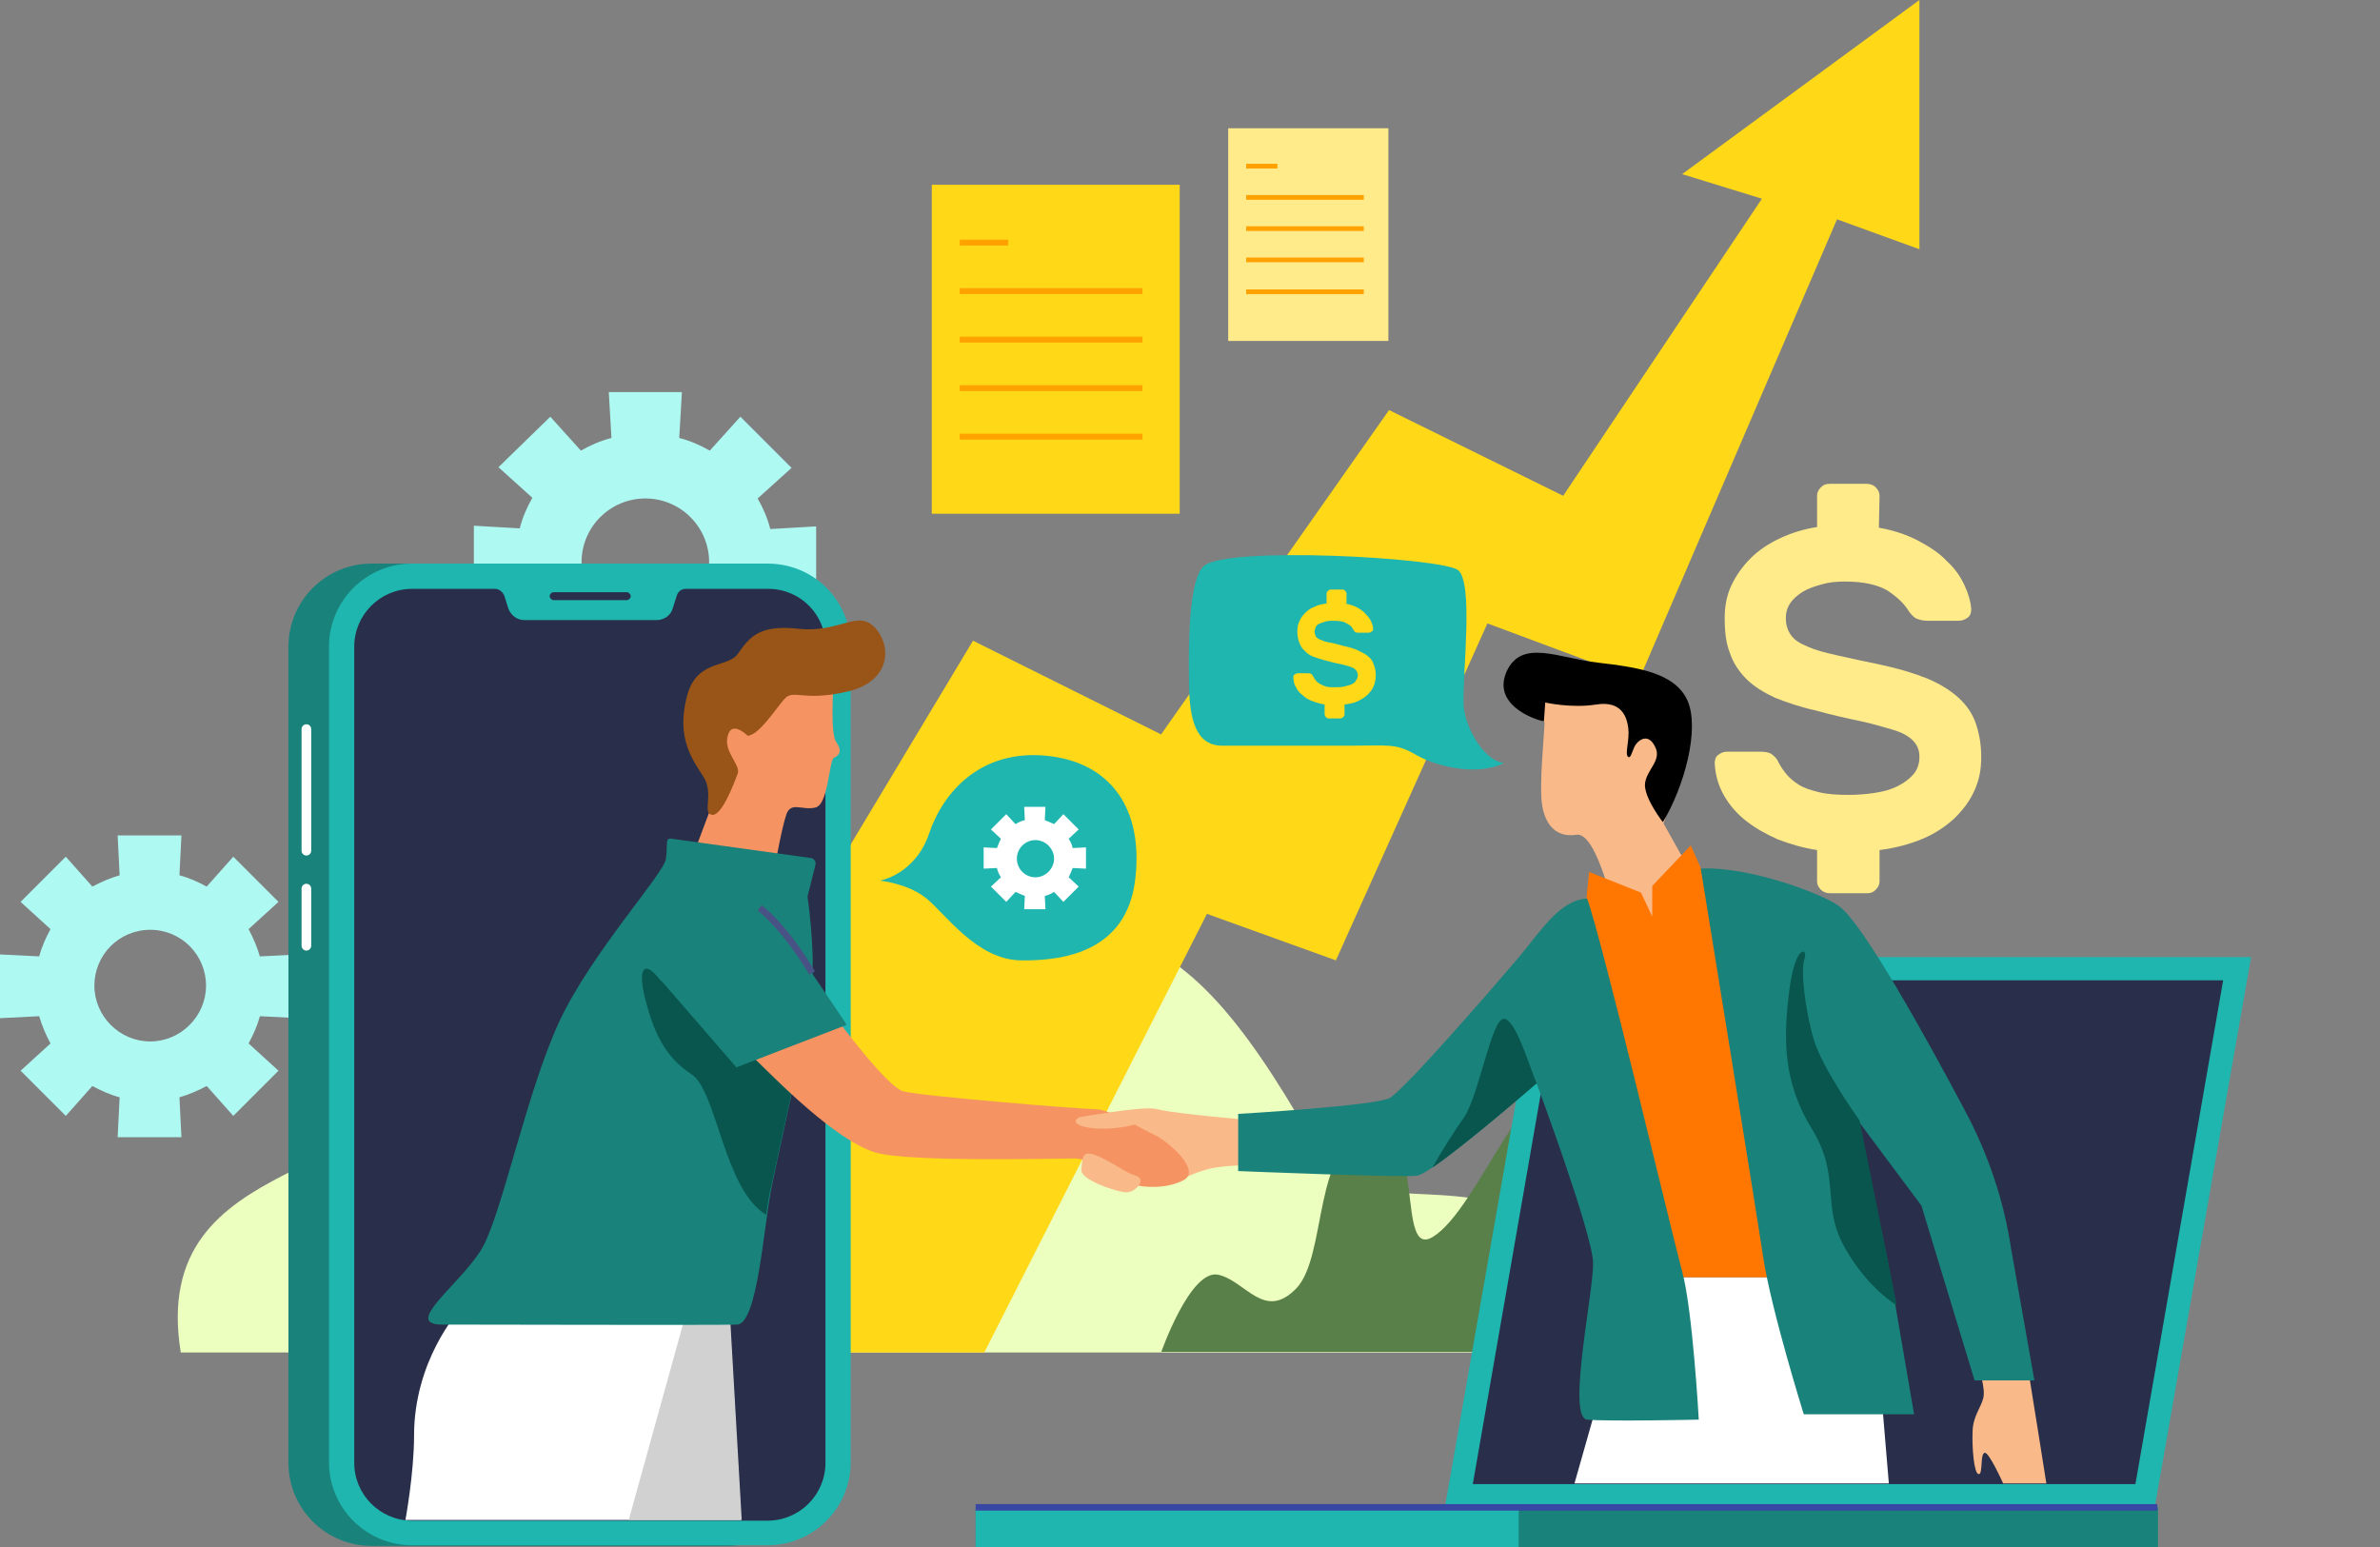 <?xml version="1.0" encoding="utf-8"?>
<!-- Generator: Adobe Illustrator 28.0.0, SVG Export Plug-In . SVG Version: 6.00 Build 0)  -->
<svg version="1.1" id="レイヤー_1" xmlns="http://www.w3.org/2000/svg" xmlns:xlink="http://www.w3.org/1999/xlink" x="0px"
	 y="0px" width="358.1px" height="232.8px" viewBox="0 0 358.1 232.8" style="enable-background:new 0 0 358.1 232.8;"
	 xml:space="preserve">
<rect x="0" y="0" width="358.1" height="232.8" fill="#808080" stroke="none"/>
<style type="text/css">
	.st0{fill:#FFD817;}
	.st1{fill:none;stroke:#FFA200;stroke-width:0.88;stroke-miterlimit:10;}
	.st2{fill:#FFEB8A;}
	.st3{fill:#AFF9F3;}
	.st4{fill:#ECFFBF;}
	.st5{fill:#598048;}
	.st6{fill:#19827A;}
	.st7{fill:#1FB6B0;}
	.st8{fill:#292E4A;}
	.st9{fill:none;stroke:#FFFFFF;stroke-width:1.45;stroke-linecap:round;stroke-linejoin:round;}
	.st10{fill:none;stroke:#3747A3;stroke-width:0.98;stroke-miterlimit:10;}
	.st11{fill:#F9B989;}
	.st12{fill:#FF7700;}
	.st13{fill:#FFFFFF;}
	.st14{fill:#09564F;}
	.st15{fill:none;stroke:#FFA200;stroke-width:0.71;stroke-miterlimit:10;}
	.st16{fill:#D1D1D1;}
	.st17{fill:#F59462;}
	.st18{fill:#995417;}
	.st19{fill:none;stroke:#495285;stroke-miterlimit:10;}
</style>
<path class="st0" d="M177.5,27.8h-37.3v49.5h37.3V27.8z"/>
<path class="st1" d="M144.4,36.5h7.3"/>
<path class="st1" d="M144.4,43.8h27.5"/>
<path class="st1" d="M144.4,51.1h27.5"/>
<path class="st1" d="M144.4,58.4h27.5"/>
<path class="st1" d="M144.4,65.7h27.5"/>
<path class="st2" d="M282.7,79.4c2.3,0.4,4.3,1.1,6,2c1.7,0.9,3.2,1.9,4.3,3.1c1.2,1.1,2,2.3,2.6,3.6c0.6,1.3,0.9,2.4,1,3.5
	c0,0.5-0.1,1-0.5,1.3c-0.4,0.3-0.8,0.5-1.4,0.5H290c-0.8,0-1.4-0.2-1.8-0.4c-0.4-0.3-0.8-0.7-1.1-1.2c-0.7-1.1-1.8-2.1-3.2-3
	c-1.4-0.8-3.5-1.3-6.3-1.3c-1.2,0-2.4,0.1-3.4,0.4c-1.1,0.3-2,0.6-2.9,1.1c-0.8,0.5-1.5,1.1-1.9,1.7c-0.5,0.7-0.7,1.5-0.7,2.3
	c0,1.1,0.3,1.9,0.8,2.6c0.5,0.7,1.3,1.2,2.5,1.7c1.1,0.5,2.6,0.9,4.4,1.3c1.8,0.4,4,0.9,6.5,1.4c2.8,0.6,5.1,1.3,7.1,2.1
	c1.9,0.8,3.5,1.8,4.7,2.9c1.2,1.1,2.1,2.4,2.6,3.9c0.5,1.5,0.8,3.1,0.8,5s-0.3,3.4-1,5c-0.7,1.6-1.7,2.9-3,4.2
	c-1.3,1.2-2.9,2.3-4.8,3.1c-1.9,0.8-4.1,1.4-6.5,1.7v4.7c0,0.5-0.2,0.9-0.6,1.3c-0.4,0.4-0.8,0.5-1.3,0.5h-5.6c-0.5,0-1-0.2-1.3-0.5
	c-0.4-0.4-0.6-0.8-0.6-1.3v-4.7c-2.1-0.3-4-0.9-5.9-1.6c-1.8-0.8-3.4-1.7-4.8-2.8c-1.4-1.1-2.5-2.4-3.3-3.8c-0.8-1.4-1.3-3-1.4-4.8
	c0-0.5,0.1-1,0.5-1.3c0.4-0.3,0.8-0.5,1.4-0.5h4.9c0.8,0,1.4,0.1,1.8,0.4c0.4,0.3,0.8,0.7,1,1.2c0.3,0.6,0.7,1.2,1.2,1.8
	c0.5,0.6,1.1,1.1,1.9,1.6c0.8,0.5,1.8,0.8,3,1.1c1.2,0.3,2.7,0.4,4.4,0.4c1.4,0,2.7-0.1,4-0.3c1.3-0.2,2.4-0.5,3.4-1
	c1-0.5,1.8-1.1,2.4-1.8c0.6-0.7,0.9-1.6,0.9-2.6s-0.3-1.8-1-2.5c-0.6-0.6-1.6-1.2-3-1.6s-3-0.9-4.9-1.3c-1.9-0.4-4.2-0.9-6.7-1.6
	c-2.3-0.5-4.3-1.2-6.1-1.9c-1.7-0.8-3.2-1.7-4.3-2.8c-1.1-1.1-2-2.4-2.5-3.9c-0.6-1.5-0.8-3.2-0.8-5.3c0-1.8,0.3-3.4,1-4.9
	c0.7-1.5,1.7-2.9,2.9-4.1s2.7-2.2,4.4-3c1.7-0.8,3.6-1.4,5.6-1.7v-4.7c0-0.5,0.2-0.9,0.6-1.3c0.4-0.4,0.8-0.5,1.3-0.5h5.6
	c0.5,0,1,0.2,1.3,0.5c0.4,0.4,0.6,0.8,0.6,1.3L282.7,79.4L282.7,79.4z"/>
<path class="st3" d="M45.1,153.2v-9.6l-6,0.3c-0.4-1.4-1-2.8-1.7-4.1l4.5-4.1l-6.8-6.8l-4,4.5c-1.3-0.7-2.6-1.3-4.1-1.7l0.3-6h-9.6
	l0.3,6c-1.4,0.4-2.8,1-4.1,1.7l-4-4.5l-6.8,6.8l4.5,4.1c-0.7,1.3-1.3,2.6-1.7,4.1l-6-0.3v9.6l6-0.3c0.4,1.4,1,2.8,1.7,4.1l-4.5,4.1
	l6.8,6.8l4-4.5c1.3,0.7,2.6,1.3,4.1,1.7l-0.3,6h9.6l-0.3-6c1.4-0.4,2.8-1,4.1-1.7l4,4.5l6.8-6.8l-4.5-4.1c0.7-1.3,1.3-2.6,1.7-4.1
	L45.1,153.2z M22.6,156.7c-4.6,0-8.4-3.8-8.4-8.4s3.7-8.4,8.4-8.4s8.4,3.8,8.4,8.4S27.2,156.7,22.6,156.7z"/>
<path class="st3" d="M122.8,90.1V79.2l-6.9,0.4c-0.4-1.6-1.1-3.2-1.9-4.6l5.1-4.6l-7.7-7.7l-4.6,5.1c-1.4-0.8-3-1.5-4.6-1.9l0.4-6.9
	H91.6l0.4,6.9c-1.6,0.4-3.2,1.1-4.6,1.9l-4.6-5.1L75,70.3l5.1,4.6c-0.8,1.4-1.5,3-1.9,4.6l-6.9-0.4v10.9l6.9-0.4
	c0.4,1.6,1.1,3.2,1.9,4.6L75,99l7.7,7.7l4.6-5.1c1.4,0.8,3,1.5,4.6,1.9l-0.4,6.9h10.9l-0.4-6.9c1.6-0.4,3.2-1.1,4.6-1.9l4.6,5.1
	l7.7-7.7l-5.1-4.6c0.8-1.4,1.5-3,1.9-4.6L122.8,90.1z M97.1,94.2c-5.3,0-9.6-4.3-9.6-9.6c0-5.3,4.3-9.6,9.6-9.6
	c5.3,0,9.6,4.3,9.6,9.6C106.6,89.9,102.3,94.2,97.1,94.2z"/>
<path class="st4" d="M27.2,203.5H257c0,0-11.9-17.5-29.3-22c-17.4-4.5-22.6,3-32.5-13.7s-19-26.9-30.9-27.3
	c-11.9-0.4-31.4,12.3-53.5-1.4c-25.9-16-46.9-2-48,18.9S22.1,172.1,27.2,203.5z"/>
<path class="st5" d="M174.7,203.5c0,0,4.4-12.6,8.6-11.7c4.1,0.9,6.9,7,11.7,2.1c4.8-4.9,2.4-22,11.1-23.5
	c8.7-1.5,3.8,19.2,9.5,15.7c7-4.3,14.2-27,23-24.9c8.8,2.1,8.6,42.2,8.6,42.2H174.7z"/>
<path class="st0" d="M148.1,203.5l33.5-66l19.4,7l22.8-50.7l22.8,8.5L276.4,33l12.4,4.5V0l-35.7,26.2l12,3.7l-29.9,44.7l-26.2-12.9
	l-34.3,48.8l-28.3-14.1L82.1,203.5H148.1z"/>
<path class="st6" d="M121.9,97.3v122.8c0,6.9-5.6,12.5-12.5,12.5H55.9c-6.9,0-12.5-5.6-12.5-12.5V97.3c0-6.9,5.6-12.5,12.5-12.5
	h53.6C116.3,84.8,121.9,90.4,121.9,97.3L121.9,97.3z"/>
<path class="st7" d="M128,97.3V220c0,6.9-5.6,12.5-12.5,12.5H62c-6.9,0-12.5-5.6-12.5-12.5V97.3c0-6.9,5.6-12.5,12.5-12.5h53.5
	C122.5,84.8,128,90.4,128,97.3z"/>
<path class="st8" d="M115.6,88.6h-12.4c-0.7,0-1.2,0.4-1.4,1.1l-0.6,1.9c-0.3,1-1.3,1.7-2.4,1.7H78.9c-1.1,0-2-0.7-2.4-1.7l-0.6-1.9
	c-0.2-0.6-0.8-1.1-1.4-1.1H62c-4.8,0-8.7,3.9-8.7,8.7v122.8c0,4.8,3.9,8.7,8.7,8.7h53.5c4.8,0,8.7-3.9,8.7-8.7V97.3
	C124.3,92.5,120.4,88.6,115.6,88.6L115.6,88.6z"/>
<path class="st8" d="M94.3,90.3h-11c-0.3,0-0.6-0.3-0.6-0.6c0-0.3,0.3-0.6,0.6-0.6h11c0.3,0,0.6,0.3,0.6,0.6
	C94.9,90,94.6,90.3,94.3,90.3z"/>
<path class="st9" d="M46.1,109.7V128"/>
<path class="st9" d="M46.1,133.7v8.6"/>
<path class="st7" d="M217.4,226.8l14.5-82.8h106.8l-14.5,82.8H217.4z"/>
<path class="st8" d="M321.3,223.3h-99.7l13.2-75.8h99.7L321.3,223.3z"/>
<path class="st6" d="M324.6,226.8H146.8v6h177.9V226.8z"/>
<path class="st7" d="M228.5,226.8h-81.7v6h81.7V226.8z"/>
<path class="st10" d="M324.6,226.8H146.8"/>
<path class="st11" d="M297.7,205.8c0,0,1.1,3.1,0.7,4.6c-0.4,1.5-1.6,2.8-1.6,5.1c-0.1,2.2,0.2,6.2,0.9,6.3c0.7,0.1,0.2-3,0.9-3.2
	c0.6-0.3,2.8,4.6,2.8,4.6h6.5c0,0-2.2-13.9-2.6-16.3C304.9,204.5,297.7,205.8,297.7,205.8L297.7,205.8z"/>
<path class="st11" d="M187.7,168.5c0,0-10.4-0.9-13.1-1.5c-2.6-0.7-9.6,1.5-9.6,1.5l11.6,9.6c0,0,2.9-1.8,6.1-2.4
	c3.2-0.5,5.3-0.3,5.3-0.3L187.7,168.5L187.7,168.5z"/>
<path class="st11" d="M232.4,108.7c-0.1,2.6-0.8,9.2-0.4,12.2c0.4,3,2,5.2,5.2,4.7c3.2-0.5,6,12.9,6,12.9l6.8,1l4.9-7.4l-4.6-8.2
	c0,0,3.3-9,1.6-14.3c-1.7-5.3-14.3-9.4-19-7.7C228.1,103.5,232.4,108.7,232.4,108.7z"/>
<path class="st12" d="M239.1,131.2l7.8,3.1l1.7,3.6v-4.6l5.8-6.1l1.5,3.4l15.5,61.6h-23.2l-13.6-54.3l4.1-2.7L239.1,131.2z"/>
<path class="st13" d="M284.2,223.2h-47.3l8.8-31h35.9L284.2,223.2z"/>
<path class="st6" d="M238.8,135.2c2.3,6.3,12.7,50.2,14.3,56.1c1.6,5.9,2.5,22.3,2.5,22.3s-13.7,0.3-16.8,0
	c-3.1-0.3,1-19.3,0.9-23.6c-0.1-4.4-8.5-27-8.5-27s-15.6,13.6-18,13.9c-2.4,0.3-26.9-0.7-26.9-0.7v-8.6c0,0,20.6-1.2,22.8-2.4
	c2.2-1.2,15.8-16.9,19.2-20.9S234.6,135.4,238.8,135.2L238.8,135.2z"/>
<path class="st14" d="M226.2,153.3c-1.8,0.2-3.7,11.5-5.9,14.8c-1.5,2.1-3.5,5.3-4.8,7.6c5-3.4,15.7-12.7,15.7-12.7
	C230.2,160.7,228,153.1,226.2,153.3L226.2,153.3z"/>
<path class="st6" d="M297.1,207.7h9l-3.5-19.8c-1.1-7.3-3.5-14.4-7-20.9c-5.9-11.1-15.1-27.7-18.8-30.6c-2.5-1.9-13.7-6.1-20.9-5.7
	c0,0,8.2,50.5,9.4,58.5c1.2,7.9,6.1,23.6,6.1,23.6h16.6l-3.9-22.7l-4.4-21.3l9.4,12.6L297.1,207.7L297.1,207.7z"/>
<path class="st14" d="M279.8,168.6c0,0-5.6-7.8-6.9-12.2c-1.3-4.4-2-10.4-1.4-12.1c0.6-1.7-1.4-2.4-2.3,4.9
	c-0.9,7.2-0.9,13.7,3.5,20.8c4.3,7.1,1.3,11.3,4.8,17.6c3.5,6.3,7.9,8.8,7.9,8.8L279.8,168.6L279.8,168.6z"/>
<path d="M226.7,101c2.3-4.9,7.7-2,13.7-1.3c6,0.7,11.6,1.5,13.5,5.7c1.9,4.3-0.5,13-3.7,18.3c0,0-2.6-3.3-2.7-5.5
	c0-2.3,2.7-3.7,1.5-5.9c-1.1-2.2-2.7-0.8-3.1,0.1c-0.4,0.9-0.6,1.9-1,1.4c-0.4-0.5,0.3-2.5,0.1-4.2c-0.2-1.7-1-4.2-4.8-3.6
	c-3.8,0.6-7.7-0.3-7.7-0.3l-0.2,2.8C232.4,108.7,224.2,106.6,226.7,101L226.7,101z"/>
<path class="st7" d="M132.4,132.5c0,0,5.3-0.9,7.4-7.1c2.1-6.2,7.7-12.6,17.5-11.7c9.9,0.9,14.8,8.1,13.5,18.7
	c-1.3,10.6-10.4,12.2-17.2,12.1c-6.7-0.1-11.4-7.1-14.3-9.4C136.5,132.9,132.4,132.5,132.4,132.5L132.4,132.5z"/>
<path class="st13" d="M163.4,130.7v-3.2l-2,0.1c-0.1-0.5-0.3-0.9-0.6-1.4l1.5-1.4l-2.3-2.3l-1.4,1.5c-0.4-0.2-0.9-0.4-1.4-0.6l0.1-2
	h-3.2l0.1,2c-0.5,0.1-0.9,0.3-1.4,0.6l-1.4-1.5l-2.3,2.3l1.5,1.4c-0.2,0.4-0.4,0.9-0.6,1.4l-2-0.1v3.2l2-0.1
	c0.1,0.5,0.3,0.9,0.6,1.4l-1.5,1.4l2.3,2.3l1.4-1.5c0.4,0.2,0.9,0.4,1.4,0.6l-0.1,2h3.2l-0.1-2c0.5-0.1,0.9-0.3,1.4-0.6l1.4,1.5
	l2.3-2.3l-1.5-1.4c0.2-0.4,0.4-0.9,0.6-1.4L163.4,130.7z M155.8,132c-1.6,0-2.8-1.3-2.8-2.8c0-1.6,1.3-2.8,2.8-2.8s2.8,1.3,2.8,2.8
	C158.6,130.7,157.3,132,155.8,132z"/>
<path class="st2" d="M208.9,19.3h-24.1v32h24.1V19.3z"/>
<path class="st15" d="M187.5,25h4.7"/>
<path class="st15" d="M187.5,29.7h17.7"/>
<path class="st15" d="M187.5,34.4h17.7"/>
<path class="st15" d="M187.5,39.1h17.7"/>
<path class="st15" d="M187.5,43.9h17.7"/>
<path class="st7" d="M181.1,85.2c3.2-3.1,36-1.3,38.3,0.6c2.3,1.9,0.7,15.1,0.8,20c0,2.9,2.7,8.6,6.1,9c-3.9,2-10.1,0.6-13.2-1.2
	s-4.1-1.4-10-1.4h-19.2c-3.9,0-5-3.8-5-9.7C178.8,96.6,178.9,87.2,181.1,85.2L181.1,85.2z"/>
<path class="st0" d="M202.3,90.8c0.7,0.1,1.3,0.3,1.9,0.6c0.5,0.3,1,0.6,1.3,1c0.4,0.4,0.6,0.7,0.8,1.1c0.2,0.4,0.3,0.8,0.3,1.1
	c0,0.2,0,0.3-0.2,0.4c-0.1,0.1-0.3,0.2-0.4,0.2h-1.5c-0.2,0-0.4,0-0.6-0.1c-0.1-0.1-0.2-0.2-0.3-0.4c-0.2-0.4-0.5-0.7-1-0.9
	c-0.4-0.3-1.1-0.4-2-0.4c-0.4,0-0.7,0-1.1,0.1c-0.3,0.1-0.6,0.2-0.9,0.3c-0.3,0.1-0.5,0.3-0.6,0.5c-0.1,0.2-0.2,0.5-0.2,0.7
	c0,0.3,0.1,0.6,0.2,0.8c0.2,0.2,0.4,0.4,0.8,0.5c0.4,0.2,0.8,0.3,1.4,0.4c0.6,0.1,1.2,0.3,2,0.5c0.9,0.2,1.6,0.4,2.2,0.7
	c0.6,0.3,1.1,0.5,1.5,0.9c0.4,0.3,0.7,0.8,0.8,1.2c0.2,0.5,0.3,1,0.3,1.6c0,0.6-0.1,1.1-0.3,1.6c-0.2,0.5-0.5,0.9-0.9,1.3
	c-0.4,0.4-0.9,0.7-1.5,1c-0.6,0.3-1.3,0.4-2,0.5v1.5c0,0.2-0.1,0.3-0.2,0.4c-0.1,0.1-0.3,0.2-0.4,0.2h-1.8c-0.2,0-0.3-0.1-0.4-0.2
	c-0.1-0.1-0.2-0.3-0.2-0.4v-1.5c-0.6-0.1-1.3-0.3-1.8-0.5c-0.6-0.2-1.1-0.5-1.5-0.9c-0.4-0.3-0.8-0.7-1-1.2
	c-0.3-0.5-0.4-0.9-0.4-1.5c0-0.2,0-0.3,0.2-0.4c0.1-0.1,0.3-0.2,0.4-0.2h1.5c0.2,0,0.4,0,0.6,0.1c0.1,0.1,0.2,0.2,0.3,0.4
	c0.1,0.2,0.2,0.4,0.4,0.6c0.1,0.2,0.3,0.3,0.6,0.5c0.2,0.1,0.6,0.3,0.9,0.4c0.4,0.1,0.8,0.1,1.4,0.1c0.4,0,0.9,0,1.3-0.1
	c0.4-0.1,0.8-0.2,1.1-0.3c0.3-0.2,0.6-0.3,0.7-0.6c0.2-0.2,0.3-0.5,0.3-0.8c0-0.3-0.1-0.6-0.3-0.8c-0.2-0.2-0.5-0.4-0.9-0.5
	c-0.4-0.1-0.9-0.3-1.5-0.4s-1.3-0.3-2.1-0.5c-0.7-0.2-1.4-0.4-1.9-0.6c-0.5-0.2-1-0.5-1.3-0.9c-0.4-0.3-0.6-0.7-0.8-1.2
	c-0.2-0.5-0.3-1-0.3-1.7c0-0.6,0.1-1.1,0.3-1.5c0.2-0.5,0.5-0.9,0.9-1.3c0.4-0.4,0.8-0.7,1.4-0.9c0.5-0.3,1.1-0.4,1.8-0.5v-1.5
	c0-0.2,0.1-0.3,0.2-0.4c0.1-0.1,0.3-0.2,0.4-0.2h1.8c0.2,0,0.3,0.1,0.4,0.2c0.1,0.1,0.2,0.3,0.2,0.4V90.8L202.3,90.8z"/>
<path class="st13" d="M109.7,197.3l1.8,31.4H61c0,0,1.3-7,1.3-12.7c0-11.3,6.7-18.7,6.7-18.7H109.7L109.7,197.3z"/>
<path class="st16" d="M94.6,228.7h17l-1.8-31.4h-6.5L94.6,228.7z"/>
<path class="st17" d="M125.4,103.2c0,0-0.5,7.1,0.4,8.4c0.9,1.3,0.6,2-0.3,2.4c-0.8,0.4-0.8,7-2.8,7.5c-2,0.5-3.7-1-4.4,1.1
	c-0.7,2.1-1.6,7.2-1.6,7.2l-12.5-0.9l3.5-9.3c0,0-2.4-6.9-0.8-12.8C108.4,100.9,125,97.3,125.4,103.2L125.4,103.2z"/>
<path class="st6" d="M101.1,126.2l20.9,2.9c0.5,0.1,0.8,0.5,0.7,1l-1.2,4.8c0,0,1.1,7.4,0.7,12.9c-0.4,5.5-4.9,24.8-6.1,30.8
	c-1.2,5.9-2.1,20.6-5.2,20.7c-3,0.1-38.3,0-44.4,0c-6.1,0,3-6.2,6.1-11.6c3-5.4,6.7-23.6,11.6-34.1c4.9-10.4,15.7-22.1,16-24.4
	C100.5,127,100,126,101.1,126.2L101.1,126.2z"/>
<path class="st14" d="M99.3,147.4c-2.2-2.8-3.4-2.1-2.3,2.6c1.2,4.7,2.7,8.8,7,11.6c3.9,2.5,4.9,17.4,11.3,21.2
	c0.2-1.6,0.4-3,0.7-4.1c1-4.9,4.2-18.6,5.5-26.5C121.5,152.1,101.2,149.7,99.3,147.4L99.3,147.4z"/>
<path class="st17" d="M125.9,153.3c0,0,7.5,10.2,10,10.9c2.4,0.7,26.9,2.7,29,2.7c2.1,0,6.9,3,8.9,3.9c1.9,0.9,6.9,5.2,4.4,6.7
	c-2.6,1.5-7.1,1.4-9.6,0c-2.6-1.4-4.7-3.2-7-3.2c-2.3,0-25,0.6-29.9-0.9c-6.9-2.1-17.5-13.7-19.3-15.2L125.9,153.3L125.9,153.3z"/>
<path class="st11" d="M162.7,176c0.2-1.5-0.1-3,2.1-2.2c2.2,0.8,4.4,2.6,6.1,3.1c1.7,0.5,0,2.5-1.4,2.5
	C168.1,179.4,162.5,177.5,162.7,176L162.7,176z"/>
<path class="st11" d="M162.4,168.1c0,0,9-1.6,11.2-1.3c2.3,0.4,0.8,1.3-1.8,2.1C165.9,170.8,160,169.4,162.4,168.1L162.4,168.1z"/>
<path class="st18" d="M112.5,110.7c0,0-2.4-2.4-3,0c-0.7,2.4,2,4.4,1.5,5.7c-0.5,1.3-2.4,6.5-3.9,6.2c-1.5-0.3,0.4-3.2-1.3-5.8
	c-1.7-2.6-4-5.8-2.5-11.8c1.4-5.9,6.1-4.4,7.7-6.6c1.6-2.2,2.9-4.5,9.1-3.8c6.2,0.7,9-3,11.6-0.1c2.6,2.9,2.2,8.2-4.4,9.6
	c-6.6,1.5-7.9-0.5-9.3,1.1C116.6,106.8,114.2,110.6,112.5,110.7L112.5,110.7z"/>
<path class="st6" d="M97.9,145.7l12.9,14.9l16.6-6.4c0,0-7.8-11.8-10.4-14.9c-2.6-3.2-7.3-6.4-11.2-5.7S94.6,141.4,97.9,145.7
	L97.9,145.7z"/>
<path class="st19" d="M114.3,136.6c0,0,3.6,2.6,7.9,9.8"/>
</svg>

